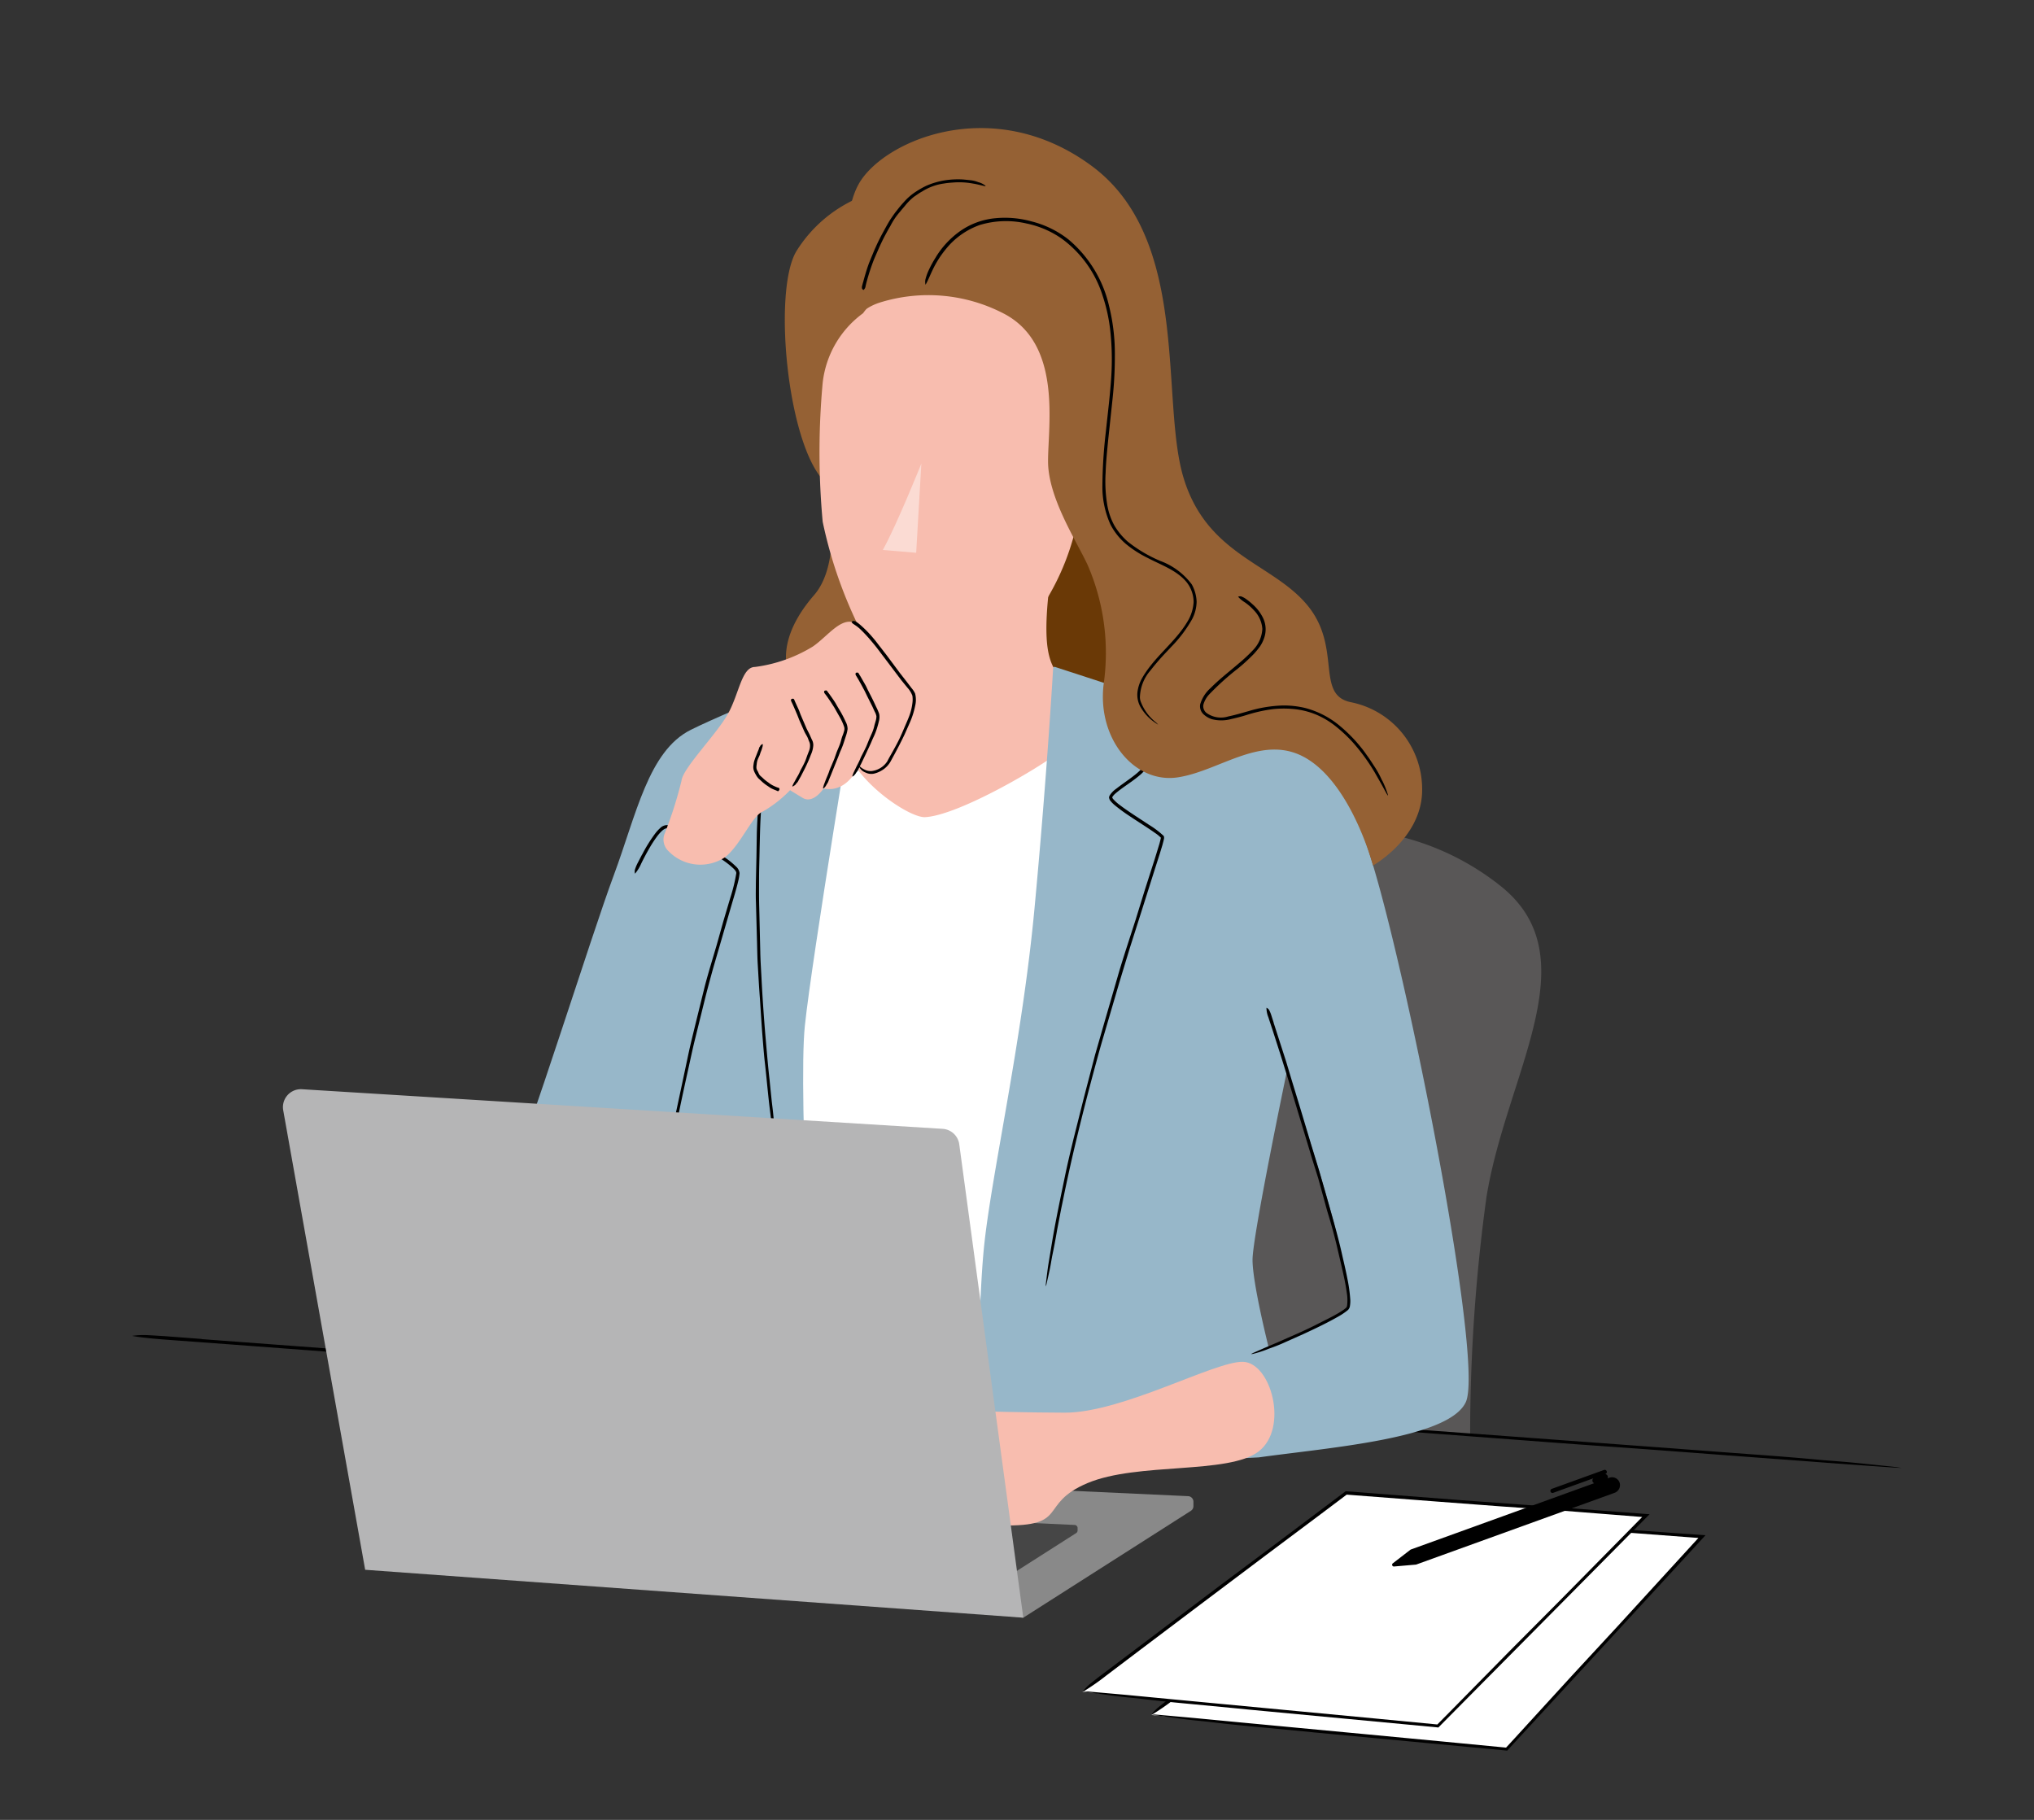 <svg xmlns="http://www.w3.org/2000/svg" xmlns:xlink="http://www.w3.org/1999/xlink" width="190" height="170" viewBox="0 0 190 170">
  <rect x="0" y="0" width="190" height="170" fill="#333333" stroke="none"/>
  <defs>
    <clipPath id="clip-path">
      <rect id="長方形_5876" data-name="長方形 5876" width="190" height="170" transform="translate(971 5590)" fill="none" stroke="#707070" stroke-width="1"/>
    </clipPath>
  </defs>
  <g id="img_strength_03" transform="translate(-971 -5590)" clip-path="url(#clip-path)">
    <g id="グループ_49717" data-name="グループ 49717" transform="translate(983.36 5601.963)">
      <g id="グループ_49669" data-name="グループ 49669" transform="translate(100.703 65.452)">
        <g id="グループ_49668" data-name="グループ 49668">
          <path id="パス_46633" data-name="パス 46633" d="M354.629,158.942a163,163,0,0,1,1.522-22.192c1.853-11.585,9.806-22.527,1.183-29.2a24.419,24.419,0,0,0-17.778-5.068l-9.192,54.87Z" transform="translate(-330.364 -102.312)" fill="#595757"/>
        </g>
      </g>
      <g id="グループ_49672" data-name="グループ 49672" transform="translate(0 112.759)">
        <g id="グループ_49671" data-name="グループ 49671" transform="translate(0 0)">
          <g id="グループ_49670" data-name="グループ 49670">
            <path id="パス_46634" data-name="パス 46634" d="M218.283,158.377q8.051.6,16.1,1.2c2.644.2,5.281.415,7.926.617q4.576.352,9.158.695,8.7.657,17.4,1.311c3.523.262,7.047.5,10.572.762,3.324.243,6.652.5,9.978.742q4.626.341,9.251.675c4.9.352,9.788.7,14.693,1.085,3.245.251,6.511.48,9.767.719l17.128,1.261,15.323,1.13c.5.037,1,.079,1.508.116q2.752.208,5.5.411c2.351.171,4.671.347,6.922.561.311.03.666.056,1,.081,2.247.165,3.981.375,5.9.569.3.03.448.07.667.1-.33-.019-.657-.033-.991-.057-1.566-.108-3.133-.215-4.7-.33-2.012-.148-4.029-.306-6.041-.452-5.47-.4-10.933-.835-16.418-1.214-3.2-.221-6.442-.476-9.666-.716-3.527-.263-7.057-.533-10.582-.79-3.689-.268-7.372-.518-11.061-.786-2.948-.214-5.9-.445-8.852-.665-3.862-.288-7.716-.573-11.572-.829-2.216-.147-4.493-.324-6.74-.493-2.749-.208-5.5-.431-8.24-.632-2.645-.194-5.284-.363-7.931-.553q-4.022-.288-8.056-.6-8.009-.6-16.014-1.2c-2.98-.225-5.954-.464-8.936-.692q-5.335-.408-10.677-.807-4.832-.364-9.666-.725c-1.8-.134-3.612-.268-5.413-.4-1.474-.106-2.709-.218-3.525-.358-.087-.014-.23-.037-.191-.042a7.726,7.726,0,0,1,1.044-.076c.358,0,1.246.062,1.9.1.062,0,.135.01.2.015l3.33.252Z" transform="translate(-211.802 -158.008)"/>
          </g>
        </g>
      </g>
      <path id="パス_46635" data-name="パス 46635" d="M285.976,89.735l24.485,1.316-3.554,55.816-2.9,8.688H274.918Z" transform="translate(-221.309 -34.966)" fill="#fff"/>
      <path id="パス_46636" data-name="パス 46636" d="M309.135,81.015l11.19,3.6s.988-14.195-3.225-17.946-10.663,2.3-10.333,6.516A21.362,21.362,0,0,0,309.135,81.015Z" transform="translate(-226.104 -31.314)" fill="#6a3906"/>
      <path id="パス_46637" data-name="パス 46637" d="M290.7,32.8a12.745,12.745,0,0,0-6.055,5.089c-2.281,3.774-.79,18.781,2.9,21.765l.373,3.62s.439,4.377-1.624,6.747c-2.22,2.552-3.949,6.132-1.25,9.555,2.767,3.51,8.688-.922,8.688-.922Z" transform="translate(-222.611 -26.39)" fill="#956134"/>
      <path id="パス_46638" data-name="パス 46638" d="M291.689,77.2a4.03,4.03,0,0,1,.472,2.83c-.341,2.382-1.732,5.94-2.129,8.173-.7,3.95,5.928,8.516,7.6,8.425,3.247-.175,11.41-5.035,12.725-6.264,1.148-1.071,2.106-5.089,1.4-5.792s-2.37-.834-2.721-4.081.713-8.732.713-8.732Z" transform="translate(-223.578 -32.258)" fill="#f8bdaf"/>
      <path id="パス_46639" data-name="パス 46639" d="M342.439,105.634c-3.686-13.691-6.155-13.131-11.288-14.843-4.809-1.6-17.559-5.757-19.154-6.276a.134.134,0,0,0-.175.119c-.081,1.375-.651,10.81-1.745,22.48-1.185,12.638-4.07,25.023-4.728,31.737s-.57,20.788-.57,20.788l26.241-1.283c6.582-.922,17.771-1.745,19.35-5.168S346.124,119.324,342.439,105.634Zm-3.719,39.2c-1.185.724-6.758,3.279-6.758,3.279s-1.514-5.979-1.514-8.216,3.214-17.64,3.214-17.64,3.939,11.584,4.926,16.52C339.689,144.281,339.9,144.105,338.719,144.83Z" transform="translate(-225.806 -34.178)" fill="#97b7c9"/>
      <path id="パス_46640" data-name="パス 46640" d="M281.716,150.93s-1.58-26.724-.922-33.042,4.87-31.726,4.87-31.726l.494-2.665s-12.078,4.772-16.028,6.747-5.079,7.92-7.186,13.581-7.821,24-10.191,29.664Z" transform="translate(-217.971 -34.026)" fill="#97b7c9"/>
      <path id="パス_46641" data-name="パス 46641" d="M303.02,186.63l15.651-9.981a.52.52,0,0,0,.241-.444l0-.413a.522.522,0,0,0-.5-.516l-53.567-2.467L277.482,183.6Z" transform="translate(-219.792 -47.479)" fill="#898989"/>
      <path id="パス_46642" data-name="パス 46642" d="M301.686,184.912l8.646-5.513a.291.291,0,0,0,.133-.246l0-.228a.289.289,0,0,0-.275-.285l-29.59-1.363,6.981,5.963Z" transform="translate(-222.165 -48.152)" fill="#464646"/>
      <path id="パス_46643" data-name="パス 46643" d="M311.548,63.852A23.168,23.168,0,0,1,308.3,72.1c-2.457,3.51-9.741,7.2-11.935,7.021-1.664-.133-3.861-2.281-5.09-4.475a41.8,41.8,0,0,1-3.6-10.268,70.95,70.95,0,0,1,0-12.989,9.314,9.314,0,0,1,3.774-6.494s3.51-5.288,11.935-3.8,10.092,12.922,9.654,16.17A45.6,45.6,0,0,1,311.548,63.852Z" transform="translate(-223.186 -27.6)" fill="#f8bdaf"/>
      <path id="パス_46644" data-name="パス 46644" d="M297.941,62.148s-2.281,5.7-3.6,8.073l3.116.263Z" transform="translate(-224.235 -30.81)" fill="#fff" opacity="0.45"/>
      <g id="グループ_49675" data-name="グループ 49675" transform="translate(104.499 82.166)">
        <g id="グループ_49674" data-name="グループ 49674">
          <g id="グループ_49673" data-name="グループ 49673">
            <path id="パス_46645" data-name="パス 46645" d="M336.941,123.385c.39,1.21.779,2.417,1.171,3.632l.54,1.8c.215.7.424,1.386.634,2.075.4,1.319.792,2.639,1.185,3.949l.734,2.394.651,2.274.6,2.11c.315,1.118.617,2.237.871,3.374.168.752.354,1.5.5,2.266a14.439,14.439,0,0,1,.282,2.033,2.741,2.741,0,0,1-.032.545.615.615,0,0,1-.118.309c-.068.113-.14.128-.211.2a6.948,6.948,0,0,1-.876.563c-1.064.6-2.161,1.115-3.261,1.625l-.328.144-1.193.532a15.6,15.6,0,0,1-1.525.612c-.07.024-.148.056-.22.087a10.356,10.356,0,0,1-1.341.425.587.587,0,0,1-.168.01l.21-.106,1.018-.449,1.315-.562c1.182-.527,2.377-1.027,3.533-1.615.672-.347,1.368-.672,2.022-1.054.18-.1.351-.218.524-.329l.238-.185a.354.354,0,0,0,.112-.222,4.147,4.147,0,0,0-.03-1.214c-.115-.86-.315-1.708-.506-2.557l-.478-2.038c-.22-.887-.458-1.768-.725-2.64-.156-.5-.291-1.023-.433-1.535-.169-.617-.347-1.267-.516-1.881-.172-.55-.385-1.228-.562-1.791-.188-.627-.365-1.218-.549-1.826l-1.1-3.629c-.2-.653-.408-1.366-.606-2.028-.254-.814-.5-1.612-.753-2.414l-.7-2.179c-.133-.4-.265-.8-.4-1.216a2.338,2.338,0,0,1-.172-.824c0-.022,0-.059.011-.052a.708.708,0,0,1,.223.183,3.18,3.18,0,0,1,.183.413l.015.045.241.751Z" transform="translate(-334.833 -121.99)"/>
          </g>
        </g>
      </g>
      <path id="パス_46646" data-name="パス 46646" d="M303.366,165.546s5.46.143,8.557.143c5.4,0,14-4.816,16.631-4.751s4.3,6.2,1.47,8.371-11.321.987-15.995,2.962-1.58,4.081-8.03,3.95-7.833-3.95-7.833-3.95Z" transform="translate(-224.811 -45.69)" fill="#f8bdaf"/>
      <g id="グループ_49678" data-name="グループ 49678" transform="translate(58.226 51.997)">
        <g id="グループ_49677" data-name="グループ 49677" transform="translate(0)">
          <g id="グループ_49676" data-name="グループ 49676">
            <path id="パス_46647" data-name="パス 46647" d="M285.12,88.106,283.4,90.658l.948.68.949.689-1.348.832-2.214,1.385-.525.33c-.07-.02-.055.292-.09.471L281,96.275c-.073.822-.129,1.647-.175,2.472-.058,1-.073,2.005-.1,3.009-.014.947-.052,1.894-.052,2.842,0,.878-.01,1.757.014,2.636.034,1.412.066,2.755.1,4.184.015.925.087,1.853.129,2.78.087,1.624.2,3.247.332,4.868.129,1.45.243,2.9.409,4.346.014.138.027.289.041.427.053.521.107,1.035.161,1.56.08.665.165,1.32.2,1.964.005.089.018.189.03.284a16.2,16.2,0,0,1,.081,1.689.8.8,0,0,1-.031.2l-.052-.278c-.064-.454-.127-.9-.186-1.328-.071-.572-.141-1.136-.212-1.711-.194-1.548-.317-3.1-.5-4.657-.094-.908-.159-1.831-.236-2.748-.068-1-.136-2-.2-3.013-.083-1.049-.137-2.1-.2-3.149-.052-.839-.052-1.683-.081-2.525-.029-1.061-.055-2.044-.09-3.3-.028-.632-.009-1.283-.006-1.924.017-.775.036-1.581.053-2.353.011-.712.024-1.539.036-2.264.025-.765.066-1.532.115-2.3s.105-1.522.176-2.282l.121-1.164c.01-.043,0-.1.027-.132l.118-.076.129-.081.242-.152.483-.3,2.168-1.341.71-.443-1.448-1.044-.324-.232,1.47-2.168.86-1.282a3.312,3.312,0,0,1,.644-.781c.02-.016.053-.044.053-.031a.893.893,0,0,1-.037.33,4.7,4.7,0,0,1-.267.472l-.031.048-.536.784Z" transform="translate(-280.353 -86.471)"/>
          </g>
        </g>
      </g>
      <g id="グループ_49681" data-name="グループ 49681" transform="translate(85.311 52.933)">
        <g id="グループ_49680" data-name="グループ 49680">
          <g id="グループ_49679" data-name="グループ 49679">
            <path id="パス_46648" data-name="パス 46648" d="M319.64,89.589c.478.877.952,1.757,1.408,2.649.226.449.454.891.651,1.367a.981.981,0,0,1,.094.444.937.937,0,0,1-.172.42,3.174,3.174,0,0,1-.538.584c-.759.66-1.63,1.148-2.351,1.776a1.491,1.491,0,0,0-.245.282c-.031.073-.012.113.082.226a4.033,4.033,0,0,0,.608.544c.446.341.918.656,1.39.969l1.353.888a8.241,8.241,0,0,1,1.326,1c.065.043.073.188.059.275l-.045.206-.106.4-.235.777-.493,1.543c-.392,1.238-.793,2.509-1.187,3.75l-1.126,3.538c-.334,1.094-.667,2.187-1,3.291l-1.538,5.245c-.341,1.158-.651,2.332-.967,3.5q-.823,3.077-1.561,6.175-.661,2.771-1.224,5.562l-.115.549c-.129.67-.257,1.336-.387,2.009-.144.862-.307,1.708-.478,2.53l-.064.365c-.133.825-.294,1.454-.446,2.157a1.377,1.377,0,0,1-.089.24c.012-.125.025-.278.034-.368.076-.578.138-1.159.23-1.735.123-.742.245-1.477.368-2.22.341-2.008.766-4,1.179-6,.24-1.167.525-2.34.807-3.507.32-1.273.64-2.543.961-3.821.341-1.31.7-2.673,1.04-3.984l.91-3.168c.392-1.35.767-2.636,1.2-4.136.225-.793.481-1.6.735-2.4.313-.967.632-1.956.944-2.919.28-.908.587-1.9.871-2.82l.916-2.854.435-1.418.093-.352.036-.17c.01-.04,0-.026.008-.029h.006l0,0,.094-.042.048-.027-.134.066s0,0,0,0h0l-.005-.005-.01-.01a3.131,3.131,0,0,0-.516-.426c-.8-.565-1.654-1.086-2.479-1.645a15.081,15.081,0,0,1-1.353-1,3.191,3.191,0,0,1-.313-.312c-.047-.074-.1-.1-.139-.215a.964.964,0,0,1-.044-.155,1.409,1.409,0,0,1,.04-.155,2.138,2.138,0,0,1,.62-.657c.53-.414,1.082-.779,1.6-1.181a6.313,6.313,0,0,0,.732-.636c.22-.237.41-.479.282-.736-.446-1.081-1.042-2.143-1.6-3.2l-.967-1.765a5.771,5.771,0,0,1-.553-1.2c-.008-.032-.025-.085-.012-.076a1.288,1.288,0,0,1,.321.261c.089.1.251.39.381.6l.037.065.592,1.09Z" transform="translate(-312.242 -87.573)"/>
          </g>
        </g>
      </g>
      <path id="パス_46649" data-name="パス 46649" d="M293.5,41.539a15.257,15.257,0,0,1,11.474,1.01c5.529,2.808,4.2,10.4,4.2,13.822s2.644,7.416,3.7,9.7a20.615,20.615,0,0,1,1.492,11.145c-.614,5.09,2.9,9.3,6.933,8.688s8.073-4.289,12.2-1.656,6.028,9.894,6.028,9.894,4.678-2.621,4.591-7.185a8.272,8.272,0,0,0-6.67-8.074c-3.335-.7-.79-5.09-4.037-9.04s-9.39-4.651-11.584-11.935.7-22.291-8.6-29.136-19.57-2.282-21.765,1.755-.518,12.648-.087,12.287A5.2,5.2,0,0,1,293.5,41.539Z" transform="translate(-223.634 -25.253)" fill="#956134"/>
      <g id="グループ_49684" data-name="グループ 49684" transform="translate(68.151 4.787)">
        <g id="グループ_49683" data-name="グループ 49683">
          <g id="グループ_49682" data-name="グループ 49682">
            <path id="パス_46650" data-name="パス 46650" d="M292.149,40.524c.144-.547.3-1.09.488-1.622.09-.263.206-.516.307-.775.127-.295.241-.6.378-.886.243-.559.527-1.1.821-1.633.178-.324.356-.651.554-.965.2-.29.392-.583.617-.854a9.415,9.415,0,0,1,.628-.751,5.315,5.315,0,0,1,1.185-1.022,8.033,8.033,0,0,1,.91-.515,7.117,7.117,0,0,1,1.754-.517,8.069,8.069,0,0,1,1.631-.084l.161.012.583.061a2.624,2.624,0,0,1,.717.172.949.949,0,0,0,.1.03,1.748,1.748,0,0,1,.567.289c.027.016.033.048.048.073-.033-.005-.068-.007-.1-.015l-.473-.11c-.2-.048-.405-.094-.611-.126a7.085,7.085,0,0,0-1.689-.109c-.328.024-.663.042-.99.1a5.1,5.1,0,0,0-2.074.753c-.268.139-.506.326-.759.49a5.381,5.381,0,0,0-.835.839c-.144.177-.3.347-.444.532a6.73,6.73,0,0,0-.522.67,7.519,7.519,0,0,0-.413.707q-.213.357-.409.725c-.266.482-.5.984-.723,1.489l-.37.849c-.135.343-.261.691-.377,1.042q-.157.477-.291.96c-.048.181-.1.363-.135.544a.521.521,0,0,1-.176.335c-.01.008-.025.02-.031.014a.414.414,0,0,1-.127-.138.647.647,0,0,1,0-.206l.005-.02.09-.34Z" transform="translate(-292.039 -30.889)"/>
          </g>
        </g>
      </g>
      <g id="グループ_49687" data-name="グループ 49687" transform="translate(74.06 8.378)">
        <g id="グループ_49686" data-name="グループ 49686" transform="translate(0 0)">
          <g id="グループ_49685" data-name="グループ 49685">
            <path id="パス_46651" data-name="パス 46651" d="M299.992,38.8a8.242,8.242,0,0,1,2.356-2.495,6.831,6.831,0,0,1,3.234-1.148,9.315,9.315,0,0,1,3.354.3,9.2,9.2,0,0,1,3.476,1.71,11.461,11.461,0,0,1,3.768,6.206,18.49,18.49,0,0,1,.537,4.427,37.856,37.856,0,0,1-.21,4.2c-.137,1.286-.274,2.571-.412,3.866-.1,1.022-.206,2.043-.24,3.064a13.4,13.4,0,0,0,.158,3.039,6.088,6.088,0,0,0,.65,1.879,6.186,6.186,0,0,0,1.27,1.532,12.928,12.928,0,0,0,3.045,1.8A6.465,6.465,0,0,1,323.9,69.36a3.62,3.62,0,0,1,.455,1.623,3.657,3.657,0,0,1-.418,1.626,12.359,12.359,0,0,1-1.962,2.6l-.433.463a21.948,21.948,0,0,0-1.5,1.733,3.97,3.97,0,0,0-.984,2.538,1.287,1.287,0,0,0,.081.386,4.491,4.491,0,0,0,1.423,1.93,1.709,1.709,0,0,1,.2.214l-.347-.237a4.389,4.389,0,0,1-1.336-1.48,2.36,2.36,0,0,1-.257-1.276,3.524,3.524,0,0,1,.375-1.239c1.125-2.069,3.123-3.413,4.291-5.385A3.908,3.908,0,0,0,324.074,71a3.016,3.016,0,0,0-.638-1.823c-.921-1.135-2.4-1.62-3.7-2.308a10.346,10.346,0,0,1-1.97-1.267,6,6,0,0,1-1.466-1.841,8.524,8.524,0,0,1-.746-3.669,45.445,45.445,0,0,1,.307-4.864c.109-1,.206-1.885.307-2.813.114-1.147.231-2.292.257-3.441a24.775,24.775,0,0,0-.135-3.3,15.723,15.723,0,0,0-.71-3.259,10.514,10.514,0,0,0-3.76-5.3,8.8,8.8,0,0,0-3.357-1.463,8.457,8.457,0,0,0-4.357.138,7.124,7.124,0,0,0-3.2,2.284,9.482,9.482,0,0,0-1.2,1.891c-.264.553-.454,1.027-.629,1.331-.018.032-.045.087-.048.07a1.238,1.238,0,0,1-.013-.463,4.964,4.964,0,0,1,.259-.768l.036-.078a10.043,10.043,0,0,1,.68-1.249Z" transform="translate(-298.996 -35.116)"/>
          </g>
        </g>
      </g>
      <g id="グループ_49690" data-name="グループ 49690" transform="translate(99.732 43.743)">
        <g id="グループ_49689" data-name="グループ 49689">
          <g id="グループ_49688" data-name="グループ 49688">
            <path id="パス_46652" data-name="パス 46652" d="M334.049,77.424a4.04,4.04,0,0,1,1.095,1.417,2.454,2.454,0,0,1,.07,1.807,3.261,3.261,0,0,1-.4.8,8.629,8.629,0,0,1-.554.678,18.284,18.284,0,0,1-1.456,1.339,24.745,24.745,0,0,0-2.751,2.478,2.292,2.292,0,0,0-.514.931.8.8,0,0,0,.387.836,2.3,2.3,0,0,0,1.938.261c.637-.129,1.271-.322,1.909-.5a12.154,12.154,0,0,1,3.133-.521,8.472,8.472,0,0,1,2.117.226,8.344,8.344,0,0,1,3.3,1.709A14.167,14.167,0,0,1,344.6,91.3l.188.268c.24.318.451.652.667.984a8.885,8.885,0,0,1,.729,1.3c.028.06.066.127.1.189a8.722,8.722,0,0,1,.473,1.186.492.492,0,0,1,.017.151l-.113-.18-.482-.882-.638-1.12a18.332,18.332,0,0,0-2.061-2.822,13.847,13.847,0,0,0-1.491-1.409,7.885,7.885,0,0,0-1.909-1.161,7.292,7.292,0,0,0-2.259-.536,9.2,9.2,0,0,0-1.865.032,14.109,14.109,0,0,0-2.4.543c-.453.139-.926.265-1.4.368a3.543,3.543,0,0,1-1.825.018,2.089,2.089,0,0,1-.786-.466,1.024,1.024,0,0,1-.306-.92,3.241,3.241,0,0,1,.975-1.525c.821-.828,1.731-1.525,2.594-2.268a14.9,14.9,0,0,0,1.383-1.291,3.084,3.084,0,0,0,.855-1.958,2.759,2.759,0,0,0-.8-1.76,4.86,4.86,0,0,0-.853-.74,2.708,2.708,0,0,1-.581-.477c-.012-.015-.034-.04-.024-.042a.561.561,0,0,1,.27-.026,1.966,1.966,0,0,1,.375.184l.037.025a6.887,6.887,0,0,1,.579.452Z" transform="translate(-329.22 -76.753)"/>
          </g>
        </g>
      </g>
      <g id="グループ_49693" data-name="グループ 49693" transform="translate(46.927 65.111)">
        <g id="グループ_49692" data-name="グループ 49692">
          <g id="グループ_49691" data-name="グループ 49691">
            <path id="パス_46653" data-name="パス 46653" d="M267.743,104.672A13.887,13.887,0,0,1,269,102.655a3.539,3.539,0,0,1,.419-.453.948.948,0,0,1,.646-.291,1.06,1.06,0,0,1,.336.117l.268.127.528.262c.69.351,1.361.733,2.03,1.119.772.448,1.538.908,2.275,1.421a7.24,7.24,0,0,1,1,.813.983.983,0,0,1,.346.623,4.441,4.441,0,0,1-.1.649c-.194.832-.444,1.639-.683,2.451l-.86,2.958-.812,2.791q-.363,1.3-.7,2.6c-.346,1.4-.675,2.735-1.026,4.153-.226.917-.418,1.851-.625,2.777-.36,1.623-.712,3.25-1.039,4.879-.29,1.458-.561,2.92-.747,4.389-.02.141-.041.293-.059.434-.06.528-.116,1.057-.143,1.587-.023.571-.04.978-.082,2l0,.29c.024.651-.023,1.161-.029,1.725a.8.8,0,0,1-.04.2l-.039-.287c-.047-.454-.08-.911-.106-1.369-.022-.589-.025-1.179-.01-1.767a36.075,36.075,0,0,1,.516-4.767c.138-.924.336-1.85.523-2.771.216-1,.43-2.005.646-3.018l.669-3.154c.183-.839.393-1.677.595-2.513.261-1.056.5-2.035.808-3.278.149-.629.334-1.268.513-1.9l.683-2.305.625-2.226c.226-.764.444-1.5.667-2.25a15.58,15.58,0,0,0,.544-2.225c.065-.24-.315-.532-.579-.762-.29-.243-.607-.463-.925-.679-.714-.481-1.452-.933-2.206-1.362-.9-.5-1.826-1.008-2.741-1.418-.126-.044-.331.082-.488.229a3.868,3.868,0,0,0-.45.507,11.465,11.465,0,0,0-.757,1.169c-.261.452-.506.916-.735,1.386a3.8,3.8,0,0,1-.533.884c-.019.019-.047.053-.048.039a.925.925,0,0,1-.01-.338,4.175,4.175,0,0,1,.2-.518l.025-.053.449-.867Z" transform="translate(-267.051 -101.911)"/>
          </g>
        </g>
      </g>
      <g id="グループ_49710" data-name="グループ 49710" transform="translate(49.623 46.031)">
        <path id="パス_46654" data-name="パス 46654" d="M270.7,100.985a1.49,1.49,0,0,1-.382-1.621,37.656,37.656,0,0,0,1.587-4.977c.132-1.184,3.29-4.344,4.344-6.252s1.272-4.367,2.523-4.367a13.678,13.678,0,0,0,5.4-1.909c1.251-.855,2.436-2.5,3.62-2.3s4.773,5.408,5.694,6.527-1.953,5.913-2.216,6.44-1.646,1.777-2.831.527c0,0-1.031,2.523-3.268,2.073,0,0-.955,1.469-1.942.877s-1.185-.724-1.185-.724a11.318,11.318,0,0,1-2.568,2.007c-.987.395-2.062,3.138-3.51,4.256A4.14,4.14,0,0,1,270.7,100.985Z" transform="translate(-270.225 -79.46)" fill="#f8bdaf"/>
        <g id="グループ_49706" data-name="グループ 49706" transform="translate(8.382 4.816)">
          <g id="グループ_49696" data-name="グループ 49696" transform="translate(9.253)">
            <g id="グループ_49695" data-name="グループ 49695">
              <g id="グループ_49694" data-name="グループ 49694">
                <path id="パス_46655" data-name="パス 46655" d="M291.7,85.406l.521.91c.082.15.149.31.227.464.106.207.184.362.272.531.172.336.335.678.493,1.023a4.932,4.932,0,0,1,.281.651,1.472,1.472,0,0,1-.026.7c-.045.2-.1.4-.161.6a6.324,6.324,0,0,1-.35.9c-.093.19-.169.39-.256.584l-.471,1.011-.431.9-.047.086-.157.319a1.415,1.415,0,0,1-.234.385.192.192,0,0,0-.033.055,1.019,1.019,0,0,1-.276.3c-.015.014-.045.012-.068.018a.351.351,0,0,1,.011-.066c.034-.1.067-.194.107-.287.061-.127.1-.218.17-.355.145-.324.33-.629.461-.961.077-.194.182-.375.275-.563.1-.206.208-.407.3-.616.069-.169.2-.493.269-.663l.232-.522a3.665,3.665,0,0,0,.234-.7c.028-.139.078-.273.112-.409a1.552,1.552,0,0,0,.083-.482,1.325,1.325,0,0,0-.159-.432l-.211-.465-.462-.922c-.063-.128-.181-.373-.252-.521l-.326-.609-.307-.545-.181-.3a.236.236,0,0,1-.033-.245c0-.009.009-.023.016-.025a.489.489,0,0,1,.166-.02c.036.006.067.054.1.084l.007.011.1.189Z" transform="translate(-290.988 -85.117)"/>
              </g>
            </g>
          </g>
          <g id="グループ_49699" data-name="グループ 49699" transform="translate(6.52 1.683)">
            <g id="グループ_49698" data-name="グループ 49698">
              <g id="グループ_49697" data-name="グループ 49697">
                <path id="パス_46656" data-name="パス 46656" d="M288.289,87.348c.193.268.385.536.566.812.088.136.164.281.245.422l.289.484a10.13,10.13,0,0,1,.493.961,1.456,1.456,0,0,1,.179.678,3.182,3.182,0,0,1-.148.623l-.176.544a7.361,7.361,0,0,1-.319.844c-.083.181-.147.371-.22.556l-.391.972-.347.867-.038.083c-.043.106-.075.185-.125.311a1.275,1.275,0,0,1-.193.376.182.182,0,0,0-.027.054.945.945,0,0,1-.241.3c-.014.015-.043.015-.065.022a.314.314,0,0,1,0-.063c.024-.093.046-.189.076-.28l.132-.347c.113-.316.267-.615.369-.935.059-.188.148-.365.224-.547s.155-.369.25-.6l.224-.637.208-.5a4.341,4.341,0,0,0,.221-.668,3.486,3.486,0,0,1,.127-.386,3.471,3.471,0,0,0,.148-.463.648.648,0,0,0-.038-.4,4.016,4.016,0,0,0-.172-.426c-.132-.285-.3-.564-.458-.843l-.266-.472-.351-.547-.333-.485-.2-.264a.218.218,0,0,1-.05-.23c0-.009.008-.023.014-.025a.525.525,0,0,1,.16-.041c.035,0,.07.043.1.068l.008.01.116.169Z" transform="translate(-287.77 -87.099)"/>
              </g>
            </g>
          </g>
          <g id="グループ_49702" data-name="グループ 49702" transform="translate(3.522 2.464)">
            <g id="グループ_49701" data-name="グループ 49701">
              <g id="グループ_49700" data-name="グループ 49700">
                <path id="パス_46657" data-name="パス 46657" d="M284.616,88.275l.363.8c.058.132.1.271.153.405l.195.46.375.871.262.515.224.5a1.032,1.032,0,0,1,.136.549,2.406,2.406,0,0,1-.2.817c-.1.245-.135.346-.2.5-.121.291-.257.574-.394.857l-.384.747-.043.071-.147.262a.932.932,0,0,1-.223.308.166.166,0,0,0-.032.044c-.057.109-.174.151-.268.22-.014.01-.043.005-.066.007a.3.3,0,0,1,.011-.056c.034-.079.067-.159.107-.234.059-.105.1-.171.161-.287.135-.265.308-.51.421-.787.067-.161.159-.312.24-.467s.178-.339.253-.514.14-.375.206-.561l.171-.442a1.326,1.326,0,0,0,.08-.577.867.867,0,0,0-.084-.286c-.059-.138-.1-.282-.168-.416s-.146-.251-.212-.379-.125-.264-.184-.4l-.353-.8-.177-.454-.228-.535-.213-.482-.127-.266a.19.19,0,0,1,.008-.216c.006-.008.013-.02.02-.02a.563.563,0,0,1,.162-.013c.033.006.056.049.083.076l0,.01.07.167Z" transform="translate(-284.241 -88.018)"/>
              </g>
            </g>
          </g>
          <g id="グループ_49705" data-name="グループ 49705" transform="translate(0 6.697)">
            <g id="グループ_49704" data-name="グループ 49704">
              <g id="グループ_49703" data-name="グループ 49703">
                <path id="パス_46658" data-name="パス 46658" d="M282.277,97.348a4.228,4.228,0,0,1-.516-.219,2.707,2.707,0,0,1-.232-.151c-.087-.06-.178-.114-.264-.178a4.4,4.4,0,0,1-.465-.388c-.088-.086-.189-.161-.27-.257a1.9,1.9,0,0,1-.2-.3,2.151,2.151,0,0,1-.151-.3,1.032,1.032,0,0,1-.075-.545c.019-.12.029-.24.059-.355a4.488,4.488,0,0,1,.2-.563q.094-.242.184-.471l.022-.044c.021-.056.043-.11.059-.168a.373.373,0,0,1,.106-.2.049.049,0,0,0,.014-.03c.013-.07.1-.109.168-.163.009-.008.038-.008.059-.012a.117.117,0,0,1,.009.036,1.49,1.49,0,0,1-.015.162c-.011.069-.042.132-.056.2-.044.183-.139.347-.184.53a1.788,1.788,0,0,1-.126.3,3.37,3.37,0,0,0-.132.324,2.048,2.048,0,0,0-.058.348,1.588,1.588,0,0,0-.026.268.59.59,0,0,0,.1.33c.037.057.059.121.091.182a1.131,1.131,0,0,0,.12.226,1.934,1.934,0,0,0,.185.169l.184.173a3.81,3.81,0,0,0,.4.314c.079.054.152.12.234.171a2.955,2.955,0,0,0,.3.168c.1.047.192.089.29.127a1.28,1.28,0,0,0,.167.054c.047.012.078.042.082.127a.07.07,0,0,1,0,.027.662.662,0,0,1-.076.138c-.02.023-.052.016-.077.021l-.007,0-.109-.043Z" transform="translate(-280.094 -93.002)"/>
              </g>
            </g>
          </g>
        </g>
        <g id="グループ_49709" data-name="グループ 49709" transform="translate(17.565)">
          <g id="グループ_49708" data-name="グループ 49708">
            <g id="グループ_49707" data-name="グループ 49707">
              <path id="パス_46659" data-name="パス 46659" d="M291.659,79.774a11.009,11.009,0,0,1,1.322,1.35c.2.233.379.484.571.724l.649.839,1.2,1.613.751.963.347.457a2.188,2.188,0,0,1,.339.515,2.346,2.346,0,0,1,.01,1.132,7.615,7.615,0,0,1-.526,1.643l-.46,1.04c-.284.6-.588,1.189-.9,1.772l-.419.772a2.279,2.279,0,0,1-.644.715,1.6,1.6,0,0,1-.156.1,2.381,2.381,0,0,1-.63.281,1.193,1.193,0,0,1-.874-.058c-.037-.014-.078-.031-.116-.049a1.1,1.1,0,0,1-.511-.5A.189.189,0,0,1,291.6,93a.777.777,0,0,1,.093.063,1.791,1.791,0,0,0,.43.283,1.228,1.228,0,0,0,.629.135,2.027,2.027,0,0,0,1.492-.915c.156-.317.358-.65.534-.972.2-.356.392-.713.572-1.077.185-.383.349-.774.516-1.164.134-.31.272-.619.394-.934a5.137,5.137,0,0,0,.324-1.266,2.463,2.463,0,0,0,0-.711,2.234,2.234,0,0,0-.459-.745l-.58-.712-.56-.743-1.114-1.472-.622-.821c-.253-.322-.517-.635-.786-.944-.245-.275-.5-.543-.765-.794a3.44,3.44,0,0,0-.475-.369c-.136-.1-.232-.136-.3-.252-.007-.012-.02-.029-.015-.034a.285.285,0,0,1,.157-.1.52.52,0,0,1,.247.066l.021.014a2.638,2.638,0,0,1,.33.244Z" transform="translate(-290.905 -79.447)"/>
            </g>
          </g>
        </g>
      </g>
      <path id="パス_46660" data-name="パス 46660" d="M297.525,180.326l-5.981-44.218a1.675,1.675,0,0,0-1.557-1.448l-59.841-3.7a1.676,1.676,0,0,0-1.753,1.967l7.655,42.923Z" transform="translate(-214.297 -41.175)" fill="#b5b5b6"/>
      <g id="グループ_49713" data-name="グループ 49713" transform="translate(95.176 129.505)">
        <path id="パス_46661" data-name="パス 46661" d="M323.856,196.478l24.633-18.6,26.841,1.934-18.289,19.824Z" transform="translate(-323.856 -177.747)" fill="#fff"/>
        <g id="グループ_49712" data-name="グループ 49712" transform="translate(0.006)">
          <g id="グループ_49711" data-name="グループ 49711">
            <path id="パス_46662" data-name="パス 46662" d="M327.437,193.53l9.183-6.932,4.537-3.39q2.618-1.97,5.23-3.932l2.064-1.553,9.916.728,7.535.518,7.11.514,2.621.186-3.089,3.363-7.112,7.721-4.727,5.133-3.595,3.9-7.068-.666-10.9-1.028-1.073-.107-3.915-.374c-1.672-.155-3.322-.315-4.921-.515l-.71-.074c-1.6-.149-2.828-.349-4.193-.529a4.41,4.41,0,0,1-.471-.1l.706.05,3.345.3,4.3.411,11.677,1.1,6.875.652,6.244.6.808-.878,5.331-5.831,4.294-4.644,5.581-6.1,1.953-2.133-1.223-.091-5.871-.443-5.652-.37-5.742-.41-7.94-.577-2.671,2.011-5.113,3.826-6.1,4.587-5.515,4.157-3.083,2.334a20.837,20.837,0,0,1-2.072,1.444c-.054.031-.144.083-.127.061a4.09,4.09,0,0,1,.5-.567c.186-.176.691-.56,1.053-.851l.115-.087,1.9-1.429Z" transform="translate(-323.863 -177.724)"/>
          </g>
        </g>
      </g>
      <g id="グループ_49716" data-name="グループ 49716" transform="translate(88.749 127.337)">
        <path id="パス_46663" data-name="パス 46663" d="M316.29,193.928l24.633-18.6,28.035,2.133-19.483,19.625Z" transform="translate(-316.29 -175.196)" fill="#fff"/>
        <g id="グループ_49715" data-name="グループ 49715" transform="translate(0.005)">
          <g id="グループ_49714" data-name="グループ 49714">
            <path id="パス_46664" data-name="パス 46664" d="M319.93,190.936l9.329-7.042,4.61-3.445,5.314-3.995,1.7-1.282,10.565.819,7.652.558,7.222.55,2.952.222-3.069,3.1L358.7,188l-4.99,5.035-4.166,4.206-6.645-.627-11.072-1.044-1.09-.109-3.977-.38c-1.7-.157-3.375-.321-5-.522l-.721-.075c-1.624-.152-2.873-.353-4.26-.536a4.721,4.721,0,0,1-.48-.1l.717.051,3.4.3,4.365.418,11.864,1.122,6.984.662,5.817.559,1.23-1.243L356.3,190l4.532-4.555,5.895-5.981,1.856-1.886-1.514-.119-5.963-.472-5.741-.4-5.831-.44-8.557-.656-2.321,1.747-5.194,3.888-6.195,4.66-5.6,4.224-3.133,2.371a21.268,21.268,0,0,1-2.1,1.468c-.055.031-.146.086-.127.063a4.276,4.276,0,0,1,.505-.574c.189-.178.7-.567,1.071-.863l.116-.088,1.932-1.452Z" transform="translate(-316.296 -175.172)"/>
          </g>
        </g>
      </g>
      <path id="パス_46665" data-name="パス 46665" d="M371.62,174.072a.746.746,0,0,0-.977-.517l-.163.059a.28.28,0,0,0-.238-.4l.064-.023a.2.2,0,0,0-.134-.372l-4.915,1.778a.2.2,0,0,0,.067.383.191.191,0,0,0,.068-.012l3.76-1.36a.276.276,0,0,0,.076.458l-17.146,6.2-1.67,1.288a.166.166,0,0,0,.106.293l2.071-.178,18.532-6.7A.767.767,0,0,0,371.62,174.072Z" transform="translate(-232.672 -47.478)"/>
    </g>
  </g>
</svg>
